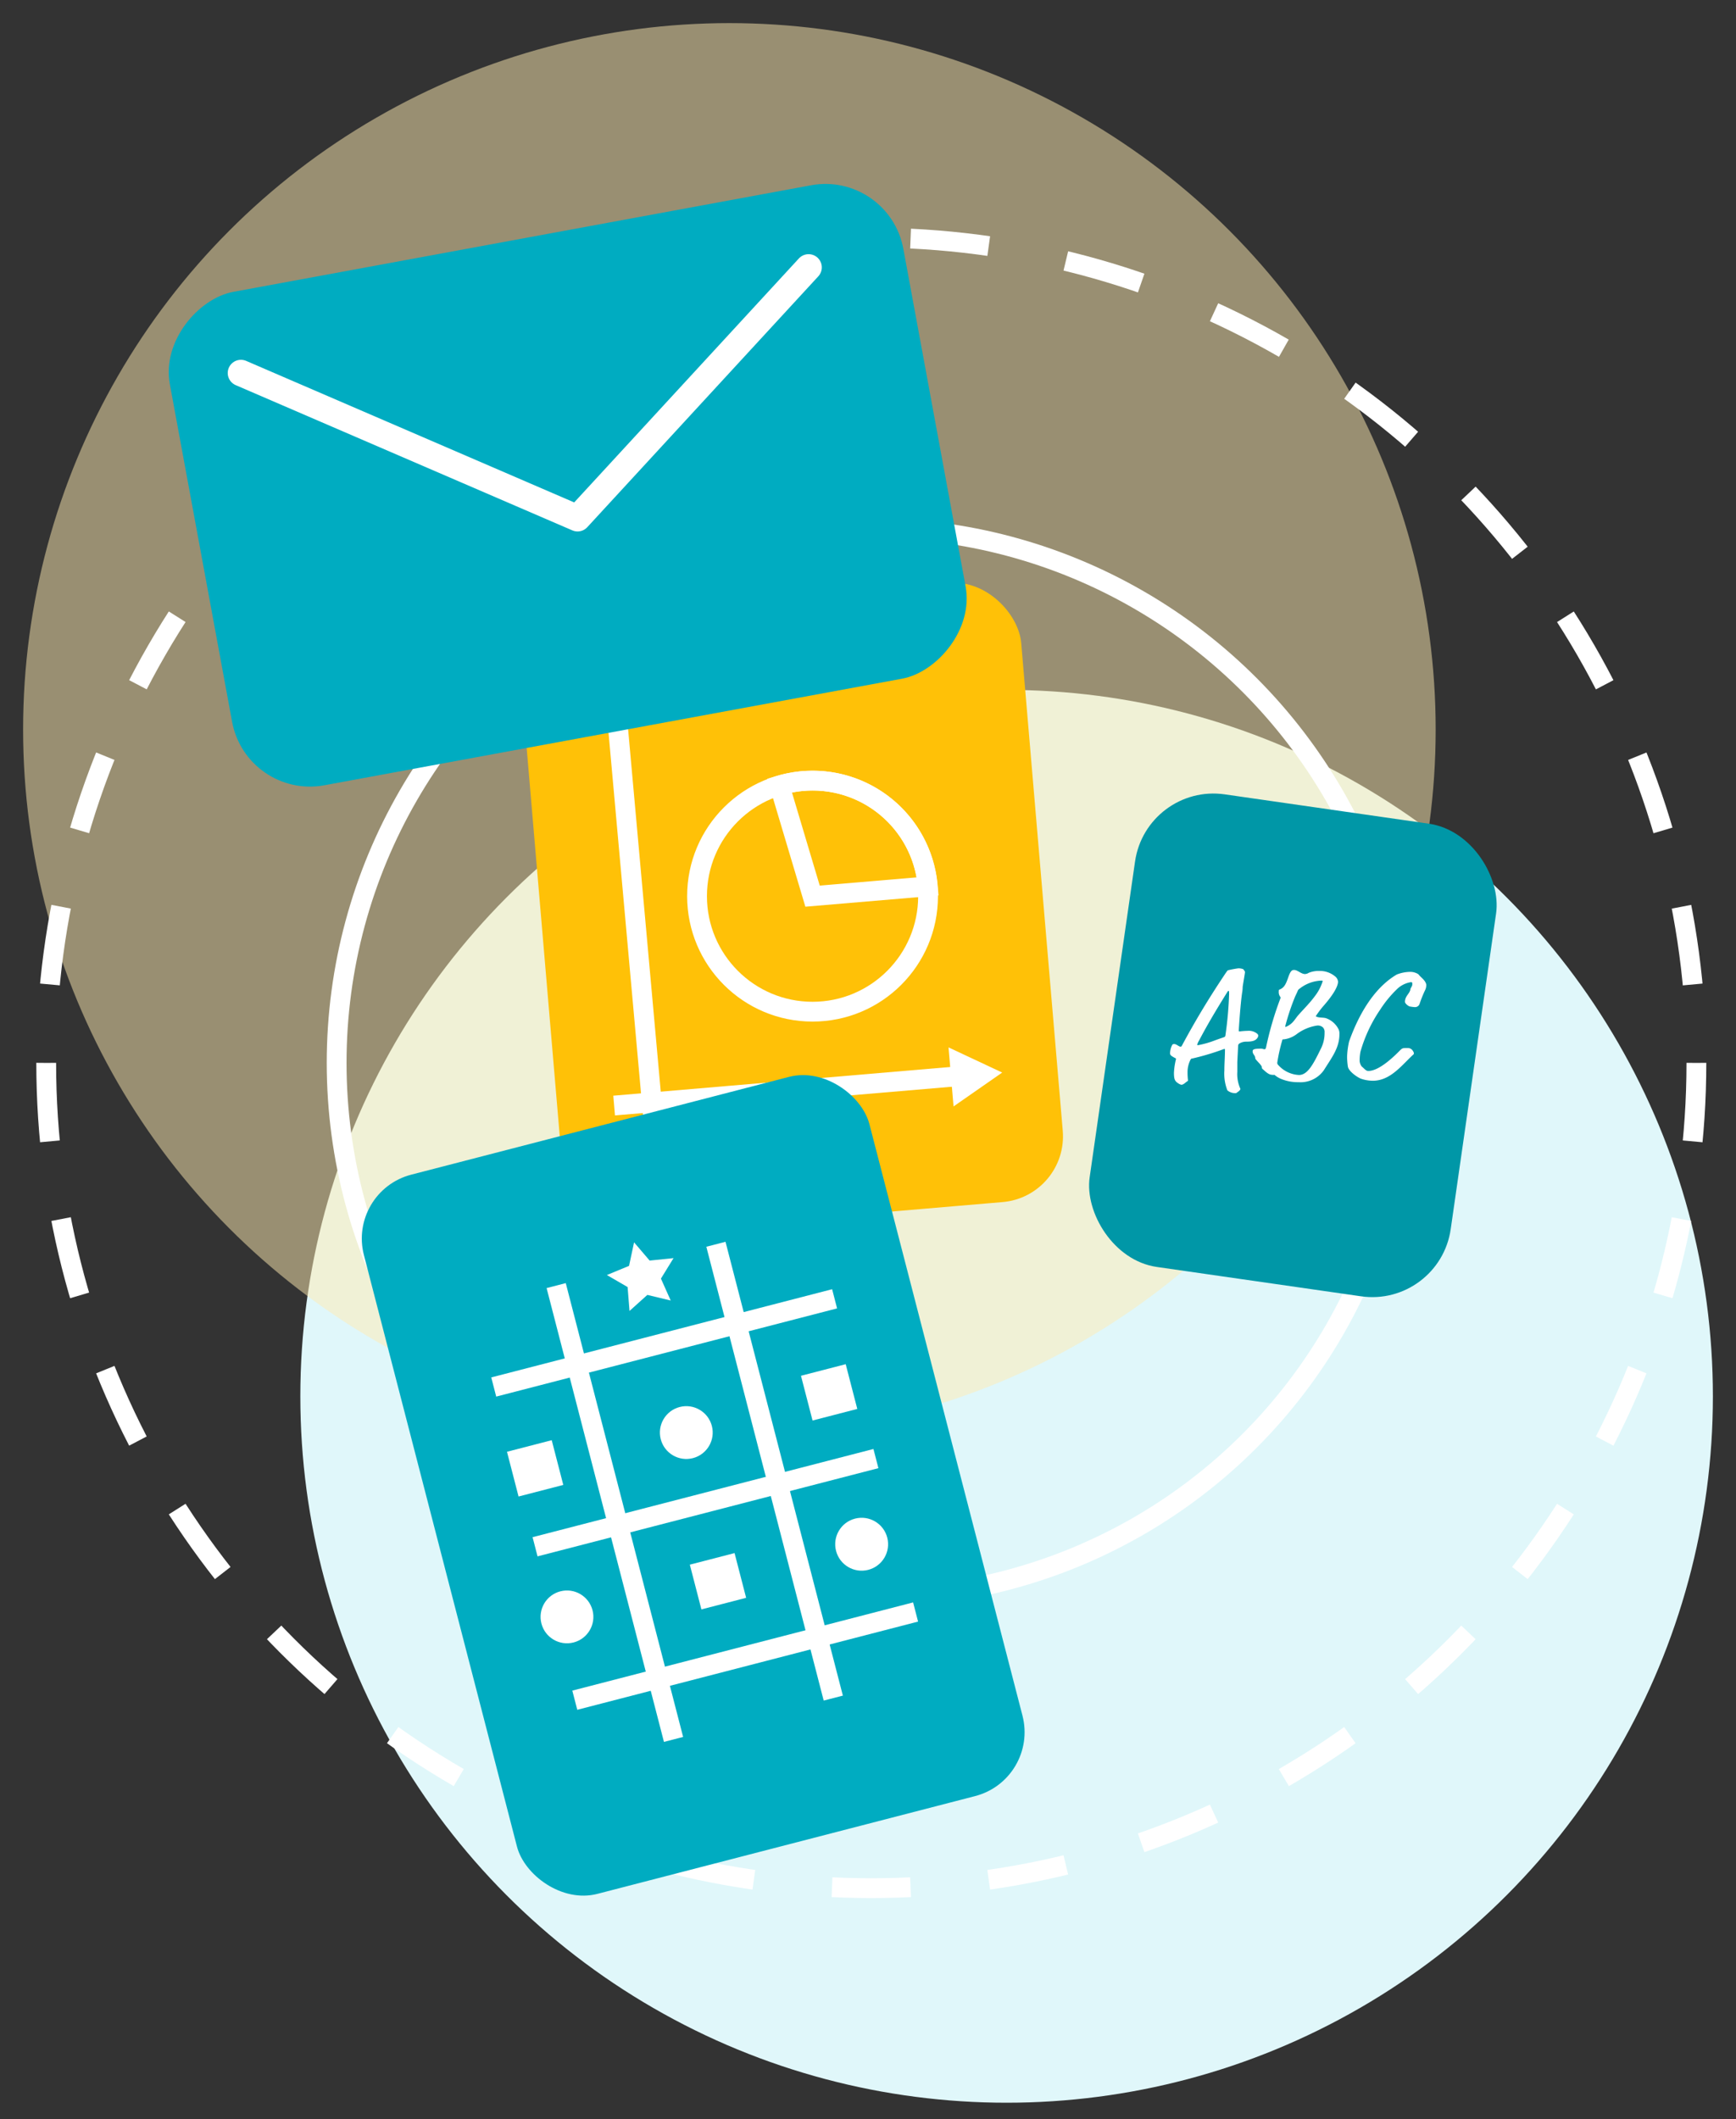 <svg xmlns="http://www.w3.org/2000/svg" viewBox="0 0 263 321"><rect x="0" y="0" width="263" height="321" fill="#333333" stroke="none"/><defs><style>.cls-1{isolation:isolate;}.cls-2{fill:#e0f7fa;}.cls-3{fill:#ffecb3;opacity:0.5;mix-blend-mode:multiply;}.cls-10,.cls-4,.cls-5{fill:none;stroke:#fff;}.cls-4,.cls-5{stroke-miterlimit:10;stroke-width:3px;}.cls-5{stroke-dasharray:11.9 11.9;}.cls-6{fill:#0097a7;}.cls-7{fill:#fff;}.cls-8{fill:#ffc107;}.cls-9{fill:#00acc1;}.cls-10{stroke-linecap:round;stroke-linejoin:round;stroke-width:4px;}</style></defs><title>capture</title><g class="cls-1"><g id="Layer_1" data-name="Layer 1"><circle class="cls-2" cx="152.5" cy="211.5" r="107"/><circle class="cls-3" cx="110.5" cy="110.5" r="107"/><circle class="cls-4" cx="132" cy="161" r="81"/><circle class="cls-5" cx="132" cy="161" r="125"/><rect class="cls-6" x="168.23" y="122.18" width="55.26" height="72.32" rx="12" ry="12" transform="translate(24.53 -26.26) rotate(8.18)"/><path class="cls-7" d="M187.41,165.48a.32.32,0,0,1-.26.1,1.8,1.8,0,0,1-1.21-.43,7,7,0,0,1-.45-3c0-1.07.09-2.08.09-3.17,0-.07,0-.09-.14-.09a38.55,38.55,0,0,1-4.8,1.44c-.17,0-.24.07-.35.33a4.1,4.1,0,0,0-.38,1.66,9.87,9.87,0,0,0,.07,1.33s0,.09-.12.14c-.31.21-.57.52-.9.52a1.45,1.45,0,0,1-.45-.21c-.52-.33-.66-.62-.66-1.61a10.46,10.46,0,0,1,.31-2.06c0-.07,0-.12-.14-.17-.57-.31-.76-.43-.76-.73a3,3,0,0,1,.35-1.3.44.44,0,0,1,.26-.09c.38,0,.71.4,1,.4.07,0,.12,0,.28-.33,1.85-3.43,3.83-6.77,6.44-10.67.38-.57.43-.59.52-.59a14.94,14.94,0,0,1,1.51-.28c.31,0,.76.09.8.21s.19.19.19.38-.35,2.11-.35,2.25a5,5,0,0,1-.07.78c-.28,1.8-.52,5.7-.52,5.8s0,.14.14.14a11.6,11.6,0,0,1,1.23-.09,2,2,0,0,1,1.44.45c.12.14.14.19.14.26a.63.63,0,0,1-.09.31c-.28.47-.8.62-1.7.62a2.05,2.05,0,0,0-1,.24c-.21.14-.24.17-.26.47l-.12,2.37c0,.31,0,1.14,0,1.49a5.35,5.35,0,0,0,.47,2.58C187.89,165.17,187.6,165.34,187.41,165.48Zm-1.21-15c0-.36,0-.38-.07-.38s-.09,0-.21.19c-1.8,2.89-3.08,5.06-4.26,7.31a2.47,2.47,0,0,0-.28.62c0,.07,0,.09.14.09a14,14,0,0,0,2.37-.66c.88-.33,1.49-.52,1.59-.57s.14-.07.17-.26A56.56,56.56,0,0,0,186.21,150.5Z"/><path class="cls-7" d="M199.91,147.07a3.59,3.59,0,0,1,2.3.78,1.17,1.17,0,0,1,.5.85c0,.28-.12,1.25-2.06,3.5a15,15,0,0,0-1.3,1.7s0,.07.09.09c.45.21,1.06.09,1.51.26a3.39,3.39,0,0,1,1.8,1.58,1.49,1.49,0,0,1,.17.8c0,2.08-1.11,3.48-2.37,5.49a4.31,4.31,0,0,1-3.81,1.8,6.66,6.66,0,0,1-2.49-.43,3.77,3.77,0,0,1-1.18-.69.87.87,0,0,1-.36,0c-.52,0-1-.5-1.4-.85a.3.3,0,0,1-.14-.28c0-.36-1-1.14-1-1.37,0-.47-.4-.57-.4-1.06,0-.31.28-.4,1.33-.4.14,0,.36.09.45.09s.19,0,.26-.31a49.6,49.6,0,0,1,2.2-7.48.31.31,0,0,0-.07-.17,1.19,1.19,0,0,1-.21-.78c0-.24,0-.26.14-.31.69-.28.95-.83,1.3-1.85s.59-1.11.88-1.11c.54,0,1.07.62,1.66.62a1.24,1.24,0,0,0,.57-.19A4,4,0,0,1,199.91,147.07Zm-3.48,9.58a4,4,0,0,1-1.94.78c-.19,0-.21,0-.26.24a26.18,26.18,0,0,0-.73,3.31.48.48,0,0,0,.17.36,4.48,4.48,0,0,0,3.12,1.49c1.3,0,2.15-1.59,3.29-3.93a5.19,5.19,0,0,0,.59-2.51,1,1,0,0,0-.24-.76,1.14,1.14,0,0,0-.95-.28A6.86,6.86,0,0,0,196.43,156.65Zm3.83-8.12a5.63,5.63,0,0,0-3.38,1.23.63.63,0,0,0-.28.33c-.14.36-.33.69-.45,1a34.47,34.47,0,0,0-1.44,4.36c0,.09,0,.09.09.09a3,3,0,0,0,1.25-.95c.17-.21.4-.54.54-.71.71-.83,1.8-1.89,2.56-2.93a7.13,7.13,0,0,0,1.23-2.32C200.38,148.58,200.36,148.54,200.26,148.54Z"/><path class="cls-7" d="M216.07,149.1a1.18,1.18,0,0,1,0,.26,1.73,1.73,0,0,1-.19.66,18.1,18.1,0,0,0-.83,2.08.73.73,0,0,1-.73.45,6.07,6.07,0,0,1-.69-.09c-.19,0-.78-.43-.78-.71,0-.9.73-1.23.83-1.92,0-.17.28-.43.28-.71s0-.35-.21-.35a3.87,3.87,0,0,0-2,.95,17.32,17.32,0,0,0-2.65,3.2,21.89,21.89,0,0,0-3,6.41,7.48,7.48,0,0,0-.12,1.37,1.61,1.61,0,0,0,.31.83c.4.33.64.69,1,.69,1.35,0,3.15-1.44,4.69-3,.38-.38.47-.47.9-.47h.38a.86.86,0,0,1,.8.45.68.68,0,0,1,.14.38c0,.12-.12.17-.31.36-1.75,1.68-3.38,3.76-5.92,3.76a5.57,5.57,0,0,1-1.85-.33c-.71-.33-1.82-1.16-1.92-1.82a11.36,11.36,0,0,1-.12-1.44,12.09,12.09,0,0,1,.31-2.37c1.33-3.74,3.6-8,7.22-10.13a5.7,5.7,0,0,1,2-.4,2.25,2.25,0,0,1,1,.21,1,1,0,0,1,.33.21C215.19,148,215.92,148.44,216.07,149.1Z"/><rect class="cls-8" x="82" y="90.52" width="76" height="94.11" rx="10" ry="10" transform="translate(-11.25 10.68) rotate(-4.87)"/><path class="cls-4" d="M123.1,135.74l-5-16.76a17.5,17.5,0,0,1,22.46,15.28Z"/><line class="cls-4" x1="93.04" y1="167.46" x2="145.39" y2="163"/><polygon class="cls-7" points="144.46 167.59 151.83 162.46 143.7 158.65 144.46 167.59"/><line class="cls-4" x1="99.41" y1="174.38" x2="93.35" y2="107.13"/><polygon class="cls-7" points="97.93 108.04 92.77 100.7 89 108.84 97.93 108.04"/><circle class="cls-4" cx="123.1" cy="135.74" r="17.5"/><rect class="cls-9" x="65.45" y="168.73" width="79.11" height="112.53" rx="10" ry="10" transform="translate(-53.01 33.48) rotate(-14.51)"/><line class="cls-4" x1="84.26" y1="194.73" x2="102.04" y2="263.47"/><line class="cls-4" x1="108.46" y1="188.47" x2="126.24" y2="257.21"/><line class="cls-4" x1="81.06" y1="234.29" x2="132.7" y2="220.93"/><line class="cls-4" x1="74.8" y1="210.09" x2="126.44" y2="196.73"/><line class="cls-4" x1="87.08" y1="257.53" x2="138.71" y2="244.17"/><circle class="cls-7" cx="103.96" cy="217" r="4" transform="translate(-51.04 32.96) rotate(-14.51)"/><rect class="cls-7" x="105.26" y="236.02" width="7" height="7" transform="translate(-56.53 34.88) rotate(-14.51)"/><circle class="cls-7" cx="85.88" cy="244.92" r="4" transform="translate(-58.61 29.32) rotate(-14.51)"/><rect class="cls-7" x="77.59" y="218.91" width="7" height="7" transform="translate(215.3 417.41) rotate(165.49)"/><circle class="cls-7" cx="130.41" cy="233.4" r="4" transform="matrix(0.97, -0.25, 0.25, 0.97, -54.31, 40.11)"/><rect class="cls-7" x="122.12" y="207.38" width="7" height="7" transform="translate(300.06 383.58) rotate(165.49)"/><polygon class="cls-7" points="96.06 188.18 98.42 190.94 102.04 190.57 100.13 193.67 101.61 196.99 98.07 196.14 95.37 198.57 95.08 194.95 91.94 193.13 95.3 191.74 96.06 188.18"/><rect class="cls-9" x="48" y="17" width="76" height="113" rx="12" ry="12" transform="translate(142.69 -24.4) rotate(79.55)"/><polyline class="cls-10" points="36.5 56.5 87.5 78.5 122.5 40.5"/></g></g></svg>